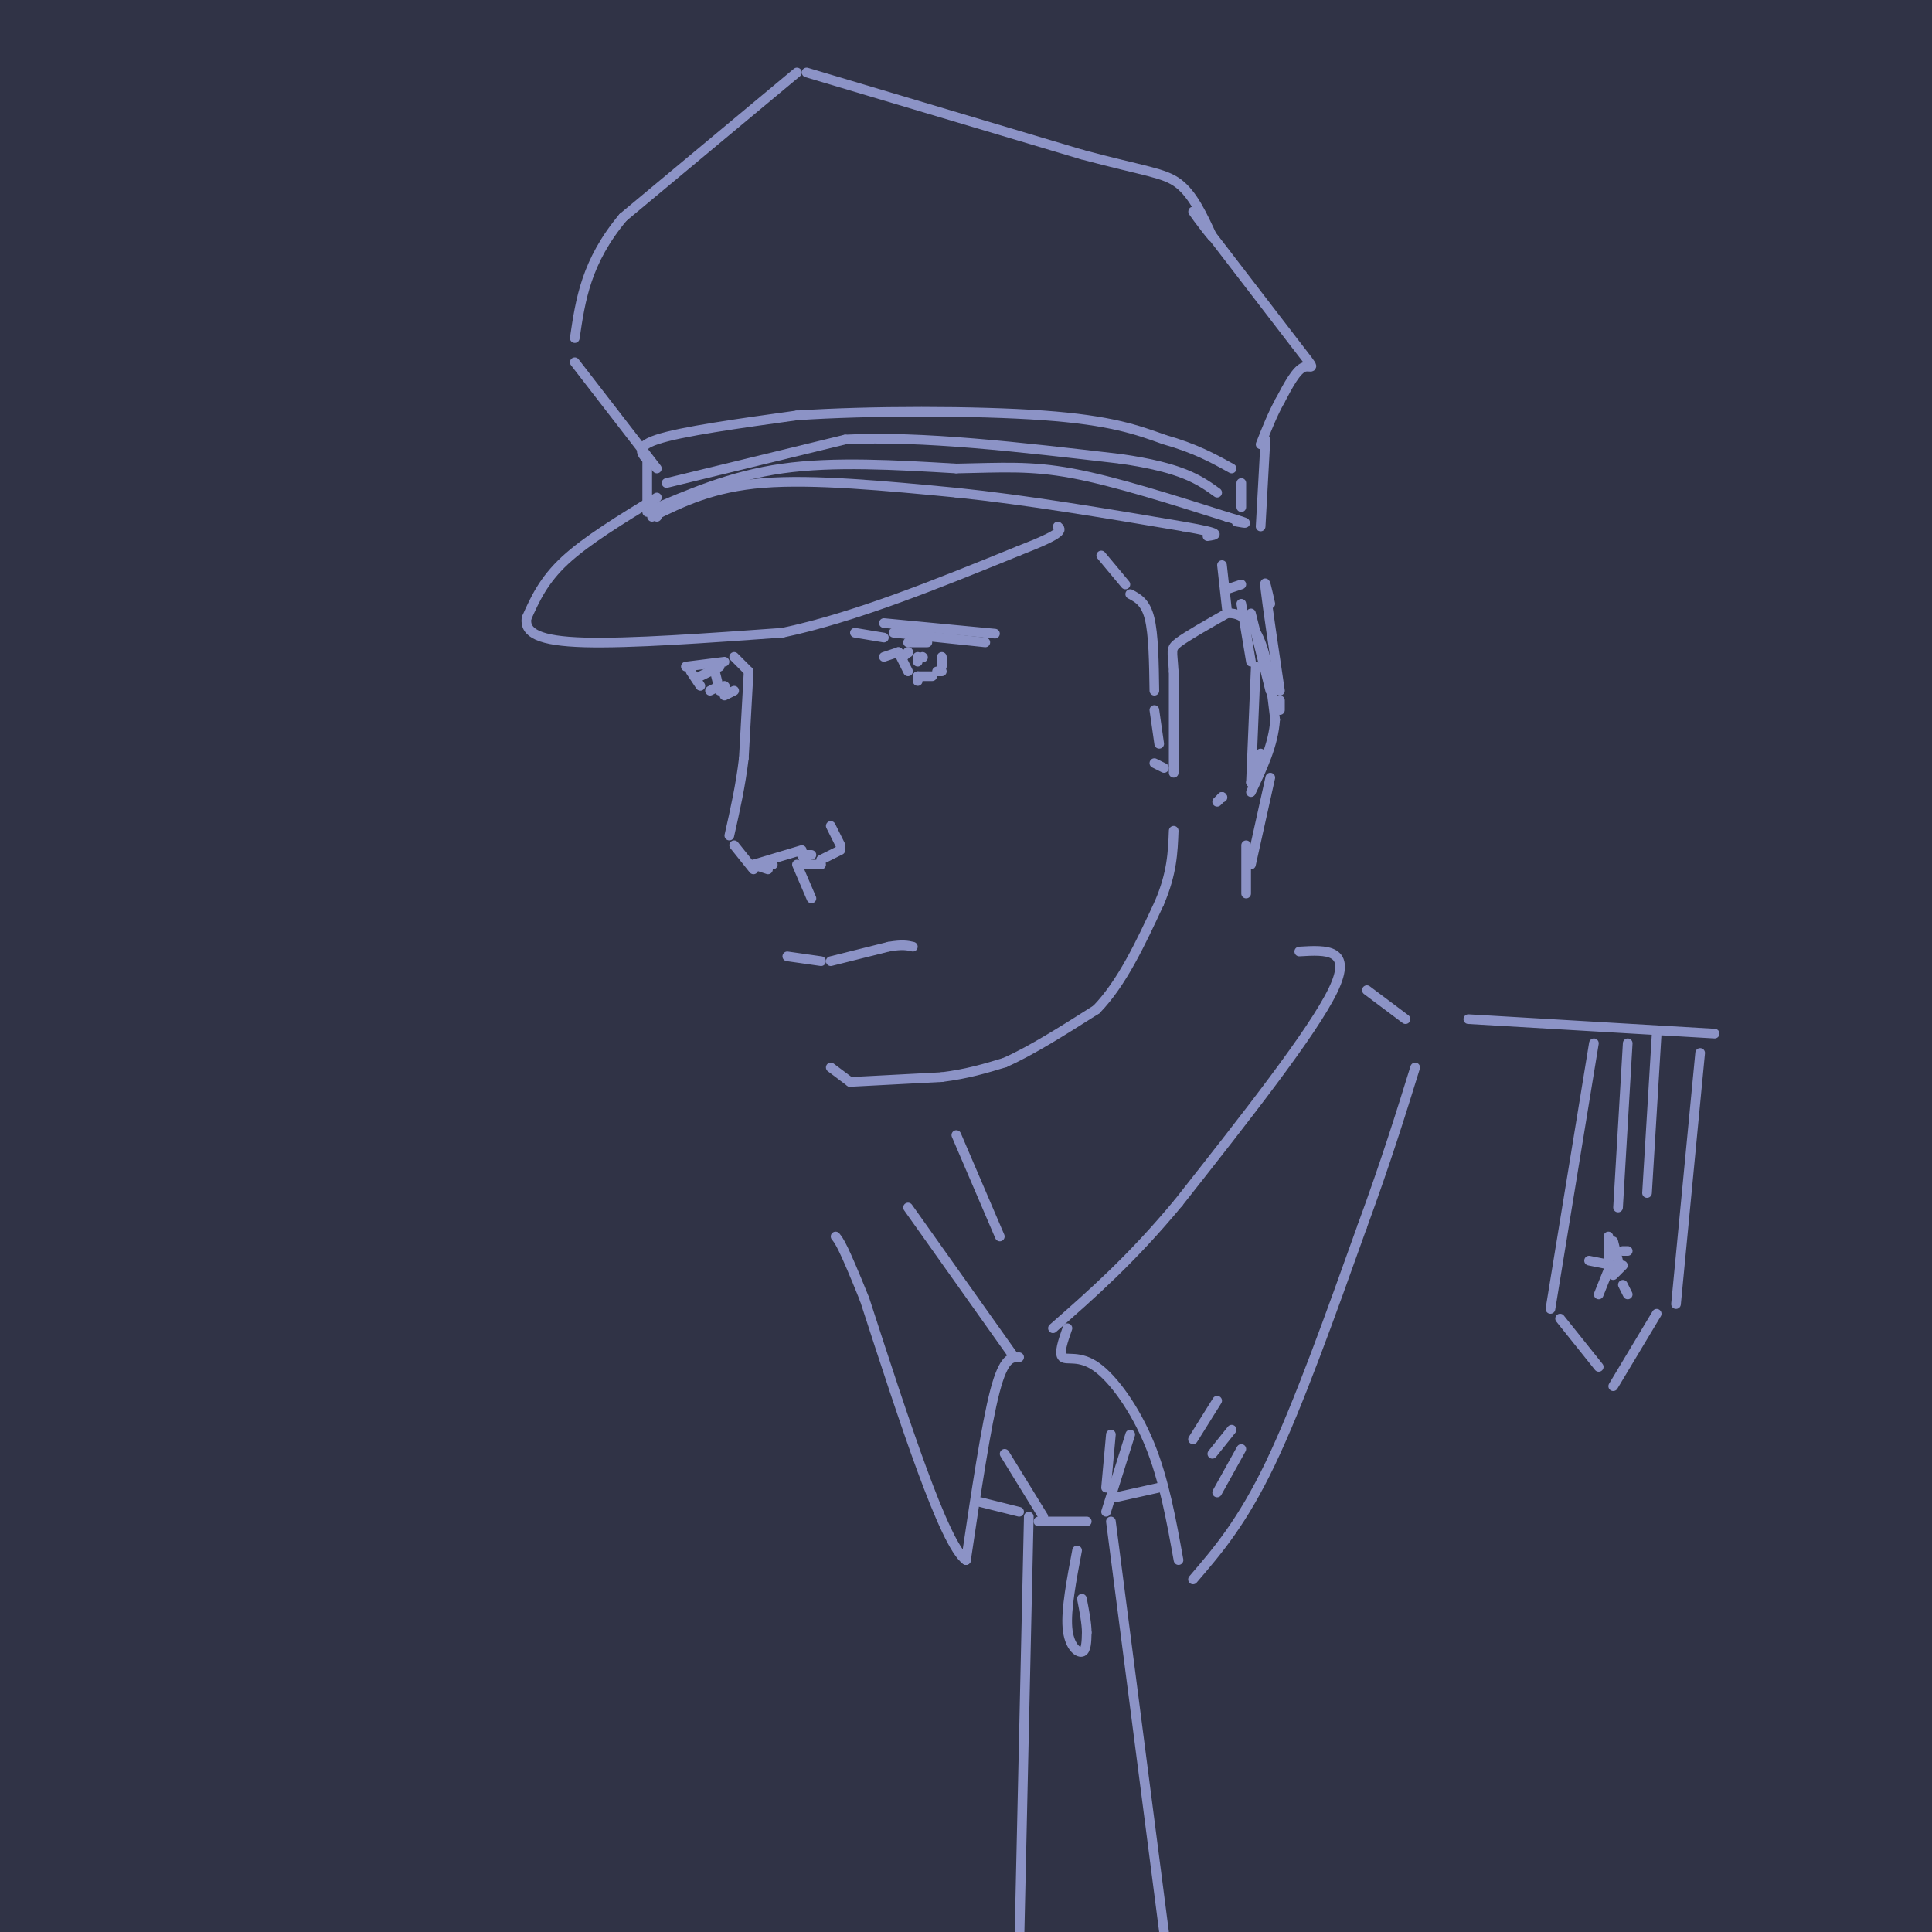 <svg viewBox='0 0 400 400' version='1.1' xmlns='http://www.w3.org/2000/svg' xmlns:xlink='http://www.w3.org/1999/xlink'><g fill='none' stroke='rgb(0,255,0)' stroke-width='1200' stroke-linecap='round' stroke-linejoin='round'><path d='M154,68c0.000,0.000 0.000,-1.000 0,-1'/></g>
<g fill='none' stroke='rgb(48,51,70)' stroke-width='1200' stroke-linecap='round' stroke-linejoin='round'><path d='M158,69c0.000,0.000 -3.000,0.000 -3,0'/></g>
<g fill='none' stroke='rgb(140,147,198)' stroke-width='2' stroke-linecap='round' stroke-linejoin='round'><path d='M165,15c0.000,0.000 -36.000,30.000 -36,30'/><path d='M129,45c-7.667,9.167 -8.833,17.083 -10,25'/><path d='M167,15c0.000,0.000 57.000,17.000 57,17'/><path d='M224,32c13.000,3.489 17.000,3.711 20,6c3.000,2.289 5.000,6.644 7,11'/><path d='M251,49c-0.761,-0.722 -6.163,-8.029 -3,-4c3.163,4.029 14.890,19.392 20,26c5.110,6.608 3.603,4.459 2,5c-1.603,0.541 -3.301,3.770 -5,7'/><path d='M265,83c-1.500,2.667 -2.750,5.833 -4,9'/><path d='M119,75c0.000,0.000 17.000,22.000 17,22'/><path d='M135,96c-2.000,-1.667 -4.000,-3.333 1,-5c5.000,-1.667 17.000,-3.333 29,-5'/><path d='M165,86c14.733,-1.000 37.067,-1.000 51,0c13.933,1.000 19.467,3.000 25,5'/><path d='M241,91c6.500,1.833 10.250,3.917 14,6'/><path d='M134,95c0.000,0.000 0.000,10.000 0,10'/><path d='M134,106c8.667,-3.750 17.333,-7.500 28,-9c10.667,-1.500 23.333,-0.750 36,0'/><path d='M198,97c9.511,-0.178 15.289,-0.622 24,1c8.711,1.622 20.356,5.311 32,9'/><path d='M254,107c5.667,1.667 3.833,1.333 2,1'/><path d='M257,100c0.000,0.000 0.000,5.000 0,5'/><path d='M137,105c0.000,0.000 -1.000,2.000 -1,2'/><path d='M135,107c6.250,-3.083 12.500,-6.167 23,-7c10.500,-0.833 25.250,0.583 40,2'/><path d='M198,102c14.500,1.500 30.750,4.250 47,7'/><path d='M245,109c8.667,1.500 6.833,1.750 5,2'/><path d='M138,100c0.000,0.000 37.000,-9.000 37,-9'/><path d='M175,91c15.667,-0.833 36.333,1.583 57,4'/><path d='M232,95c12.833,1.833 16.417,4.417 20,7'/><path d='M136,103c-7.250,4.417 -14.500,8.833 -19,13c-4.500,4.167 -6.250,8.083 -8,12'/><path d='M109,128c-0.400,3.067 2.600,4.733 12,5c9.400,0.267 25.200,-0.867 41,-2'/><path d='M162,131c15.000,-3.167 32.000,-10.083 49,-17'/><path d='M211,114c9.500,-3.667 8.750,-4.333 8,-5'/><path d='M262,91c0.000,0.000 -1.000,18.000 -1,18'/><path d='M177,131c0.000,0.000 6.000,1.000 6,1'/><path d='M185,131c0.000,0.000 19.000,2.000 19,2'/><path d='M152,136c0.000,0.000 3.000,3.000 3,3'/><path d='M155,139c0.000,0.000 -1.000,18.000 -1,18'/><path d='M154,157c-0.667,5.667 -1.833,10.833 -3,16'/><path d='M152,175c0.000,0.000 4.000,5.000 4,5'/><path d='M156,179c0.000,0.000 3.000,1.000 3,1'/><path d='M159,179c0.000,0.000 1.000,0.000 1,0'/><path d='M156,179c0.000,0.000 10.000,-3.000 10,-3'/><path d='M172,171c0.000,0.000 2.000,4.000 2,4'/><path d='M174,176c0.000,0.000 -4.000,2.000 -4,2'/><path d='M167,179c0.000,0.000 3.000,0.000 3,0'/><path d='M167,178c0.000,0.000 0.000,-1.000 0,-1'/><path d='M167,177c0.000,0.000 1.000,0.000 1,0'/><path d='M166,177c0.000,0.000 1.000,2.000 1,2'/><path d='M165,179c0.000,0.000 3.000,7.000 3,7'/><path d='M163,198c0.000,0.000 7.000,1.000 7,1'/><path d='M172,199c0.000,0.000 12.000,-3.000 12,-3'/><path d='M184,196c2.833,-0.500 3.917,-0.250 5,0'/><path d='M183,129c0.000,0.000 21.000,2.000 21,2'/><path d='M204,131c3.500,0.333 1.750,0.167 0,0'/><path d='M183,136c0.000,0.000 3.000,-1.000 3,-1'/><path d='M188,135c0.000,0.000 0.100,0.100 0.1,0.1'/><path d='M188,135c0.000,0.000 -1.000,1.000 -1,1'/><path d='M186,135c0.000,0.000 2.000,4.000 2,4'/><path d='M190,140c0.000,0.000 0.000,1.000 0,1'/><path d='M190,140c0.000,0.000 3.000,0.000 3,0'/><path d='M194,139c0.000,0.000 1.000,0.000 1,0'/><path d='M190,136c0.000,0.000 0.000,1.000 0,1'/><path d='M191,136c0.000,0.000 0.100,0.100 0.1,0.1'/><path d='M188,133c0.000,0.000 4.000,0.000 4,0'/><path d='M195,136c0.000,0.000 0.000,2.000 0,2'/><path d='M150,137c0.000,0.000 -8.000,1.000 -8,1'/><path d='M145,140c0.000,0.000 4.000,-2.000 4,-2'/><path d='M143,139c0.000,0.000 2.000,3.000 2,3'/><path d='M147,143c0.000,0.000 2.000,-1.000 2,-1'/><path d='M150,142c0.000,0.000 0.100,0.100 0.1,0.1'/><path d='M148,139c0.000,0.000 1.000,4.000 1,4'/><path d='M150,144c0.000,0.000 2.000,-1.000 2,-1'/><path d='M228,115c0.000,0.000 5.000,6.000 5,6'/><path d='M234,123c1.583,0.833 3.167,1.667 4,5c0.833,3.333 0.917,9.167 1,15'/><path d='M239,147c0.000,0.000 1.000,7.000 1,7'/><path d='M239,158c0.000,0.000 2.000,1.000 2,1'/><path d='M243,160c0.000,0.000 0.000,-21.000 0,-21'/><path d='M243,139c-0.222,-4.333 -0.778,-4.667 1,-6c1.778,-1.333 5.889,-3.667 10,-6'/><path d='M254,127c2.978,-0.311 5.422,1.911 7,6c1.578,4.089 2.289,10.044 3,16'/><path d='M264,149c-0.333,5.167 -2.667,10.083 -5,15'/><path d='M172,221c0.000,0.000 4.000,3.000 4,3'/><path d='M176,224c0.000,0.000 19.000,-1.000 19,-1'/><path d='M195,223c5.333,-0.667 9.167,-1.833 13,-3'/><path d='M208,220c5.333,-2.333 12.167,-6.667 19,-11'/><path d='M227,209c5.333,-5.500 9.167,-13.750 13,-22'/><path d='M240,187c2.667,-6.167 2.833,-10.583 3,-15'/><path d='M253,165c0.000,0.000 0.100,0.100 0.1,0.1'/><path d='M253,165c0.000,0.000 -1.000,1.000 -1,1'/><path d='M257,125c0.000,0.000 2.000,12.000 2,12'/><path d='M260,138c0.000,0.000 -1.000,24.000 -1,24'/><path d='M259,162c0.000,0.000 2.000,-6.000 2,-6'/><path d='M253,117c0.000,0.000 1.000,9.000 1,9'/><path d='M254,122c0.000,0.000 3.000,-1.000 3,-1'/><path d='M259,127c0.000,0.000 4.000,16.000 4,16'/><path d='M265,147c0.000,0.000 0.000,-2.000 0,-2'/><path d='M263,125c-0.667,-3.000 -1.333,-6.000 -1,-3c0.333,3.000 1.667,12.000 3,21'/><path d='M263,161c0.000,0.000 -4.000,18.000 -4,18'/><path d='M258,175c0.000,0.000 0.000,10.000 0,10'/><path d='M198,235c0.000,0.000 9.000,21.000 9,21'/><path d='M269,197c5.583,-0.333 11.167,-0.667 7,8c-4.167,8.667 -18.083,26.333 -32,44'/><path d='M244,249c-9.667,11.667 -17.833,18.833 -26,26'/><path d='M188,250c0.000,0.000 22.000,31.000 22,31'/><path d='M211,281c-1.583,0.000 -3.167,0.000 -5,7c-1.833,7.000 -3.917,21.000 -6,35'/><path d='M200,323c-4.500,-3.167 -12.750,-28.583 -21,-54'/><path d='M179,269c-4.500,-11.167 -5.250,-12.083 -6,-13'/><path d='M221,275c-0.923,2.643 -1.845,5.286 -1,6c0.845,0.714 3.458,-0.500 7,2c3.542,2.500 8.012,8.714 11,16c2.988,7.286 4.494,15.643 6,24'/><path d='M247,298c0.000,0.000 5.000,-8.000 5,-8'/><path d='M251,301c0.000,0.000 4.000,-5.000 4,-5'/><path d='M252,309c0.000,0.000 5.000,-9.000 5,-9'/><path d='M247,327c5.083,-5.917 10.167,-11.833 16,-24c5.833,-12.167 12.417,-30.583 19,-49'/><path d='M282,254c5.000,-13.667 8.000,-23.333 11,-33'/><path d='M283,205c0.000,0.000 8.000,6.000 8,6'/><path d='M304,211c0.000,0.000 51.000,3.000 51,3'/><path d='M330,216c0.000,0.000 -9.000,55.000 -9,55'/><path d='M323,273c0.000,0.000 8.000,10.000 8,10'/><path d='M352,218c0.000,0.000 -5.000,52.000 -5,52'/><path d='M334,287c0.000,0.000 9.000,-15.000 9,-15'/><path d='M333,256c0.000,0.000 0.000,6.000 0,6'/><path d='M329,261c0.000,0.000 5.000,1.000 5,1'/><path d='M333,263c0.000,0.000 -2.000,5.000 -2,5'/><path d='M334,257c0.000,0.000 1.000,4.000 1,4'/><path d='M336,259c0.000,0.000 1.000,0.000 1,0'/><path d='M336,262c0.000,0.000 -2.000,2.000 -2,2'/><path d='M336,266c0.000,0.000 1.000,2.000 1,2'/><path d='M343,214c0.000,0.000 -2.000,33.000 -2,33'/><path d='M337,216c0.000,0.000 -2.000,34.000 -2,34'/><path d='M208,301c0.000,0.000 8.000,13.000 8,13'/><path d='M230,297c0.000,0.000 -1.000,11.000 -1,11'/><path d='M215,315c0.000,0.000 10.000,0.000 10,0'/><path d='M213,314c0.000,0.000 -2.000,90.000 -2,90'/><path d='M223,321c-1.156,6.111 -2.311,12.222 -2,16c0.311,3.778 2.089,5.222 3,5c0.911,-0.222 0.956,-2.111 1,-4'/><path d='M225,338c0.000,-1.833 -0.500,-4.417 -1,-7'/><path d='M230,315c0.000,0.000 11.000,85.000 11,85'/><path d='M229,313c0.000,0.000 5.000,-16.000 5,-16'/><path d='M203,311c0.000,0.000 8.000,2.000 8,2'/><path d='M231,310c0.000,0.000 9.000,-2.000 9,-2'/></g>
</svg>